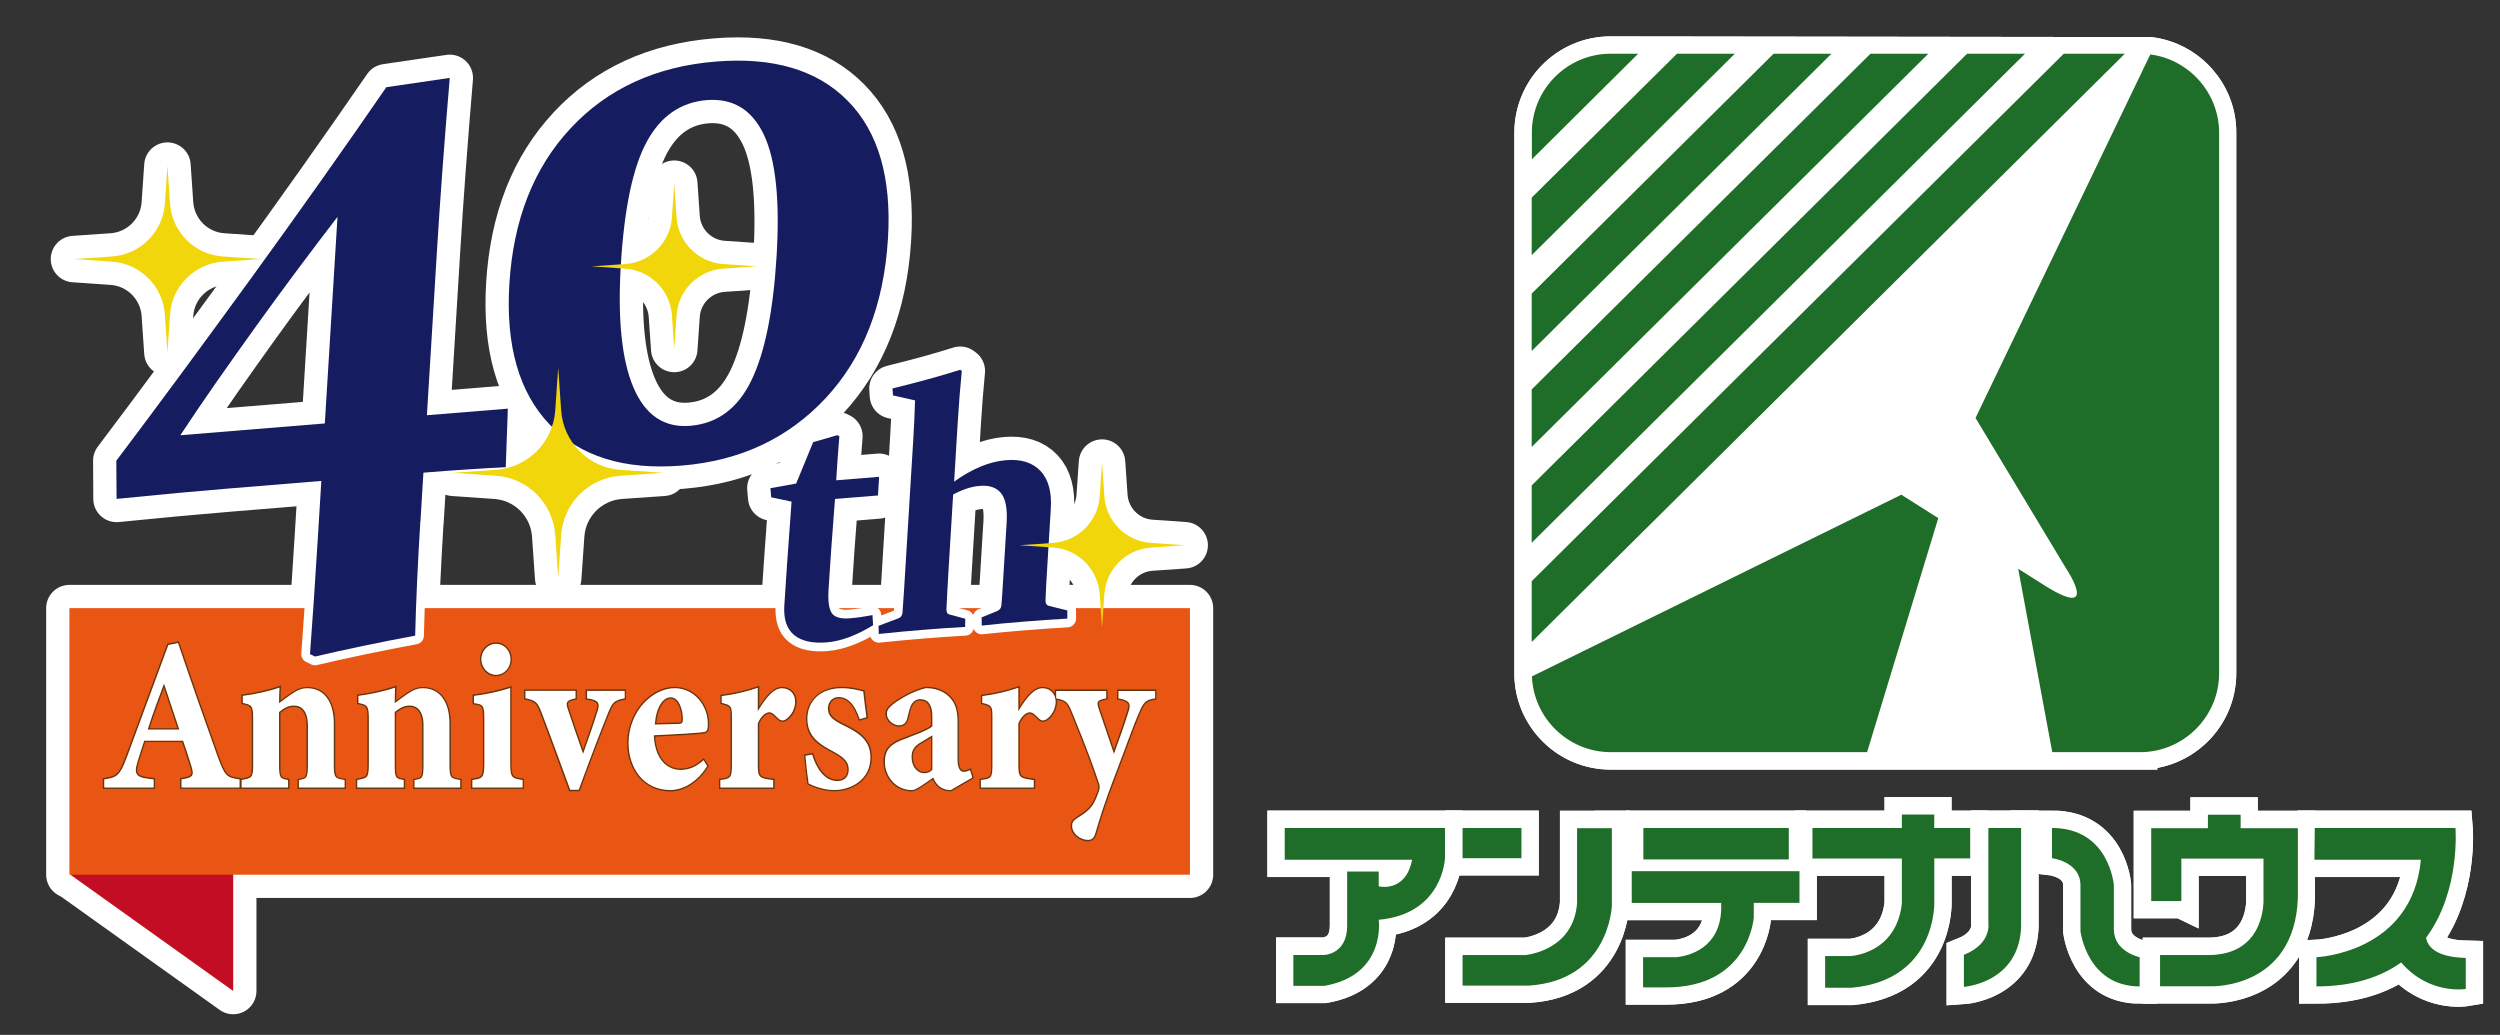 <?xml version="1.0" encoding="UTF-8"?><svg id="_40th-image-kana" xmlns="http://www.w3.org/2000/svg" viewBox="0 0 430 178"><rect x="0" y="0" width="430" height="178" fill="#333333" stroke="none"/><defs><style>.cls-1{fill:#161c60;}.cls-2{fill:#f1d60c;}.cls-3,.cls-4{fill:#fff;}.cls-4{stroke-width:5.96px;}.cls-4,.cls-5,.cls-6{stroke:#fff;}.cls-7{fill:#e95513;}.cls-5{stroke-width:3px;}.cls-5,.cls-6{fill:none;stroke-linecap:round;stroke-linejoin:round;}.cls-6{stroke-width:8px;}.cls-8{fill:#c30d23;}.cls-9{fill:#603813;}.cls-10{fill:#1e6d28;}</style></defs><path class="cls-4" d="M368.08,129.37c7.46,0,13.58-6.09,13.58-13.58V22.79c0-6.85-5.16-12.56-11.81-13.43l-92.85-.12c-7.46,0-13.55,6.09-13.55,13.58v93.54c.29,7.22,6.27,13.03,13.55,13.03h91.08v-.03Z"/><path class="cls-4" d="M368.08,129.37c7.46,0,13.58-6.09,13.58-13.58V22.79c0-6.85-5.16-12.56-11.81-13.43l-92.85-.12c-7.46,0-13.55,6.09-13.55,13.58v93.54c.29,7.22,6.27,13.03,13.55,13.03h91.08v-.03Z"/><path class="cls-3" d="M369.85,9.36v-.15h-92.88c-7.46,0-13.55,6.09-13.55,13.58v93.54h0c.29,7.22,6.27,13.03,13.55,13.03h91.08c7.46,0,13.58-6.12,13.58-13.58V22.79c-.03-6.85-5.16-12.53-11.78-13.43Z"/><polygon class="cls-10" points="263.45 33.99 263.45 43.89 298.39 9.24 288.44 9.24 263.45 33.99"/><polygon class="cls-10" points="315.01 9.24 305.06 9.24 263.45 50.5 263.45 60.37 315.01 9.24"/><polygon class="cls-10" points="354.97 9.24 263.45 99.97 263.45 110.42 365.47 9.24 354.97 9.24"/><polygon class="cls-10" points="331.67 9.24 321.72 9.24 263.45 66.98 263.45 76.88 331.67 9.24"/><path class="cls-10" d="M369.85,9.36l-30.06,62.53,15.49,25.74s6.15,9.11-3.42,3.19l-4.73-2.99,5.86,31.54h15.12c7.46,0,13.58-6.09,13.58-13.58V22.79c-.03-6.85-5.19-12.56-11.84-13.43Z"/><path class="cls-10" d="M333.38,89.12l-6.35-4.03-63.54,31.25c.29,7.22,6.27,13.03,13.55,13.03h44.1l12.24-40.24Z"/><path class="cls-10" d="M281.76,9.24h-4.73c-7.46,0-13.55,6.09-13.55,13.58v4.58l18.28-18.16Z"/><polygon class="cls-10" points="348.3 9.24 338.34 9.24 263.45 83.49 263.45 93.36 348.3 9.24"/><path class="cls-4" d="M220.98,142.39h27.56v5.19s-.35,9.6-11.4,10.59c0,0,1.33,9.52-9.37,11.37h-5.31v-5.34h5.22s4.03-.06,4.03-4.99v-9.34h5.43v2.55s4.64,1.16,5.74-4.58h-21.91v-5.45Z"/><rect class="cls-4" x="251.56" y="142.39" width="10.13" height="5.19"/><path class="cls-4" d="M277.24,142.39v13.35s-.41,12.82-14.22,13.75h-11.46v-5.25h10.82s8.3-.67,8.91-8.94v-12.88h5.95v-.03Z"/><rect class="cls-4" x="282.66" y="142.39" width="25.01" height="5.4"/><path class="cls-4" d="M309.5,149.82h-28.84v5.45h15.38c.44,9.08-7.86,9.34-7.86,9.34h-5.57v5.19h3.89c14.36.06,15.15-12.04,15.15-12.04v-2.5h7.86v-5.45Z"/><path class="cls-4" d="M338.87,147.65v-5.25h-6.18v-2.32h-5.57v2.32h-15.35v5.25h15.35v7.78c-.99,8.68-8.85,9.02-8.85,9.02h-4.35v5.45h4.56c14.68-1.31,14.22-14.74,14.22-14.74v-7.51s6.18,0,6.18,0Z"/><path class="cls-4" d="M342,142.39v16.36s.61,3.54-4.21,5.45v5.51s9.46-.64,9.87-10.3v-17.03s-5.66,0-5.66,0Z"/><path class="cls-4" d="M352.94,142.39v5.19s4.9.58,4.9,4.67v7.89s1.13,9.49,10.18,9.49v-5.02s-4.44-.93-4.44-4.79v-7.63s-.78-9.81-10.65-9.81Z"/><path class="cls-4" d="M375.19,154.93v-7.28h14.13v6.93s.52,9.66-9.49,9.66h-8.3v5.37h8.73s14.3.52,14.94-15.09v-12.1h-9.84v-2.32h-5.63v2.32h-9.75v12.53h5.19v-.03Z"/><path class="cls-4" d="M417.29,161.25c5.95-8.01,5.05-18.86,5.05-18.86h-24.2l-.06,5.45h18.31c-1.48,16.1-17.96,16.77-17.96,16.77v5.02c6.41,0,11.11-1.65,14.57-4.09,4.82,5.63,11.11,4.56,11.11,4.56v-5.34c-5.25-.12-6.59-2.06-6.82-3.51Z"/><path class="cls-4" d="M220.98,142.42h27.56v5.19s-.35,9.6-11.4,10.59c0,0,1.33,9.52-9.37,11.37h-5.31v-5.31h5.22s4.03-.06,4.03-5.02v-9.34h5.43v2.55s4.64,1.16,5.74-4.58h-21.91v-5.45Z"/><rect class="cls-4" x="251.56" y="142.42" width="10.13" height="5.19"/><path class="cls-4" d="M277.24,142.42v13.35s-.41,12.82-14.22,13.75h-11.46v-5.25h10.82s8.3-.67,8.91-8.94v-12.88h5.95v-.03Z"/><rect class="cls-4" x="282.66" y="142.42" width="25.01" height="5.4"/><path class="cls-4" d="M309.5,149.85h-28.84v5.45h15.38c.44,9.08-7.86,9.34-7.86,9.34h-5.57v5.19h3.89c14.36.06,15.15-12.04,15.15-12.04v-2.5h7.86v-5.45Z"/><path class="cls-4" d="M338.87,147.67v-5.25h-6.18v-2.32h-5.57v2.32h-15.35v5.25h15.35v7.78c-.99,8.68-8.85,8.99-8.85,8.99h-4.35v5.45h4.56c14.68-1.31,14.22-14.74,14.22-14.74v-7.51h6.18v.03Z"/><path class="cls-4" d="M342,142.42v16.36s.61,3.54-4.21,5.45v5.51s9.46-.64,9.87-10.3v-17.03s-5.66,0-5.66,0Z"/><path class="cls-4" d="M352.94,142.42v5.19s4.9.58,4.9,4.67v7.89s1.13,9.49,10.18,9.49v-5.02s-4.44-.93-4.44-4.79v-7.63s-.78-9.81-10.65-9.81Z"/><path class="cls-4" d="M375.19,154.96v-7.28h14.13v6.93s.52,9.66-9.49,9.66h-8.3v5.37h8.73s14.3.52,14.94-15.09v-12.1h-9.84v-2.32h-5.63v2.32h-9.75v12.53h5.19v-.03Z"/><path class="cls-4" d="M417.29,161.28c5.95-8.01,5.05-18.86,5.05-18.86h-24.2l-.06,5.45h18.31c-1.48,16.1-17.96,16.77-17.96,16.77v5.02c6.41,0,11.11-1.65,14.57-4.12,4.82,5.63,11.11,4.56,11.11,4.56v-5.34c-5.25-.12-6.59-2.03-6.82-3.48Z"/><path class="cls-10" d="M220.98,142.42h27.56v5.19s-.35,9.6-11.4,10.59c0,0,1.33,9.52-9.37,11.37h-5.31v-5.31h5.22s4.03-.06,4.03-5.02v-9.34h5.43v2.55s4.64,1.16,5.74-4.58h-21.91v-5.45Z"/><rect class="cls-10" x="251.56" y="142.42" width="10.13" height="5.19"/><path class="cls-10" d="M277.24,142.42v13.35s-.41,12.82-14.22,13.75h-11.46v-5.25h10.79s8.3-.67,8.91-8.94v-12.88h5.98v-.03Z"/><rect class="cls-10" x="282.66" y="142.42" width="25.01" height="5.4"/><path class="cls-10" d="M309.5,149.85h-28.84v5.45h15.38c.44,9.08-7.86,9.34-7.86,9.34h-5.57v5.19h3.89c14.36.06,15.15-12.04,15.15-12.04v-2.5h7.86v-5.45Z"/><path class="cls-10" d="M338.87,147.67v-5.25h-6.18v-2.32h-5.57v2.32h-15.38v5.25h15.38v7.78c-1.02,8.68-8.85,8.99-8.85,8.99h-4.35v5.45h4.56c14.68-1.31,14.22-14.74,14.22-14.74v-7.51h6.18v.03Z"/><path class="cls-10" d="M342,142.42v16.36s.61,3.54-4.21,5.45v5.51s9.46-.64,9.84-10.3v-17.03s-5.63,0-5.63,0Z"/><path class="cls-10" d="M352.94,142.42v5.19s4.9.58,4.9,4.67v7.89s1.13,9.49,10.18,9.49v-5.02s-4.44-.93-4.44-4.79v-7.63s-.78-9.81-10.65-9.81Z"/><path class="cls-10" d="M375.19,154.96v-7.28h14.13v6.93s.52,9.66-9.49,9.66h-8.3v5.37h8.76s14.3.52,14.94-15.09v-12.1h-9.84v-2.32h-5.63v2.32h-9.75v12.53h5.16v-.03Z"/><path class="cls-10" d="M417.29,161.28c5.95-8.01,5.05-18.86,5.05-18.86h-24.2l-.06,5.45h18.31c-1.48,16.1-17.96,16.77-17.96,16.77v5.02c6.41,0,11.11-1.65,14.57-4.12,4.82,5.63,11.11,4.56,11.11,4.56v-5.34c-5.25-.12-6.59-2.03-6.82-3.48Z"/><path class="cls-6" d="M12.11,150.45c9.33,6.67,18.67,13.33,28,20v-40c-9.33,6.67-18.67,13.33-28,20t0,0Z"/><rect class="cls-6" x="11.94" y="104.6" width="192.73" height="45.85"/><path class="cls-6" d="M30.62,110.6c2.2,6.51,4.53,13.17,6.77,19.41,1.27,3.48,1.58,3.74,3.81,4.04v1.38h-9.96v-1.38c2.16-.34,2.16-.75,1.68-2.36-.34-1.12-.89-2.81-1.41-4.3h-6.7c-.38,1.16-.86,2.58-1.2,3.74-.72,2.36.1,2.66,2.82,2.92v1.38h-8.48v-1.38c2.16-.3,2.71-.64,3.88-3.78l7.14-19.33,1.65-.34M25.39,125.49h5.46l-2.64-7.93c-1,2.69-1.96,5.2-2.82,7.93M30.78,110.31l-.22.04-1.65.34-.14.03-.05.13-7.14,19.33c-1.13,3.03-1.59,3.33-3.68,3.62l-.22.03v1.85h8.98v-1.86l-.23-.02c-1.54-.15-2.38-.31-2.69-.77-.22-.33-.2-.9.09-1.83.26-.87.59-1.87.9-2.83l.24-.73h6.34c.48,1.42,1.01,3.02,1.35,4.12.21.69.34,1.19.17,1.46-.16.25-.64.42-1.65.58l-.21.03v1.85h10.46v-1.85l-.22-.03c-2.08-.28-2.35-.42-3.61-3.88-2.53-7.08-4.81-13.61-6.76-19.4l-.07-.21h0ZM25.74,125.24c.69-2.16,1.44-4.18,2.23-6.31l.23-.61,2.31,6.93h-4.77Z"/><path class="cls-6" d="M48.06,118.27c-.04.52-.07,1.83-.07,2.69.69-.52,1.41-1.08,2.2-1.61,1.03-.67,1.68-.97,2.68-.97,2.78,0,4.53,2.21,4.53,6.02v7.07c0,2.32.21,2.43,1.86,2.69v1.27h-7.83v-1.27c1.44-.22,1.55-.37,1.55-2.95v-6.4c0-2.66-1.2-3.48-2.4-3.48-.89,0-1.65.37-2.58,1.12v9.05c0,2.28.14,2.43,1.55,2.66v1.27h-7.97v-1.27c1.79-.34,1.99-.37,1.99-2.8v-7.78c0-2.24-.27-2.36-1.79-2.69v-1.2c1.99-.26,4.36-.75,6.29-1.42M48.33,117.91l-.36.12c-1.72.6-3.99,1.11-6.24,1.41l-.22.03v1.62l.2.04c1.41.31,1.59.35,1.59,2.45v7.78c0,2.22-.03,2.23-1.78,2.56l-.2.04v.21s0,1.27,0,1.27v.25h8.47v-1.73l-.21-.03c-1.26-.2-1.34-.21-1.34-2.41v-8.93c.89-.7,1.57-.99,2.33-.99,1.39,0,2.15,1.15,2.15,3.23v6.4c0,2.5-.05,2.51-1.33,2.71l-.21.03v1.74h8.33v-1.73l-.21-.03c-1.52-.24-1.64-.26-1.64-2.45v-7.07c0-3.87-1.83-6.27-4.78-6.27-1.07,0-1.79.34-2.82,1.01-.64.43-1.24.87-1.81,1.31,0-.79.04-1.74.07-2.17l.03-.38h0Z"/><path class="cls-6" d="M67.94,118.27c-.04.52-.07,1.83-.07,2.69.69-.52,1.41-1.08,2.2-1.61,1.03-.67,1.68-.97,2.68-.97,2.78,0,4.53,2.21,4.53,6.02v7.07c0,2.32.21,2.43,1.86,2.69v1.27h-7.83v-1.27c1.44-.22,1.55-.37,1.55-2.95v-6.4c0-2.66-1.2-3.48-2.4-3.48-.89,0-1.65.37-2.58,1.12v9.05c0,2.28.14,2.43,1.55,2.66v1.27h-7.97v-1.27c1.79-.34,1.99-.37,1.99-2.8v-7.78c0-2.24-.27-2.36-1.79-2.69v-1.2c1.99-.26,4.36-.75,6.29-1.42M68.22,117.91l-.36.12c-1.72.6-3.99,1.11-6.24,1.41l-.22.03v1.62l.2.04c1.41.31,1.59.35,1.59,2.45v7.78c0,2.22-.03,2.23-1.78,2.56l-.2.04v.21s0,1.27,0,1.27v.25h8.47v-1.73l-.21-.03c-1.26-.2-1.34-.21-1.34-2.41v-8.93c.89-.7,1.57-.99,2.33-.99,1.39,0,2.15,1.15,2.15,3.23v6.4c0,2.5-.05,2.51-1.33,2.71l-.21.03v1.74h8.33v-1.73l-.21-.03c-1.52-.24-1.64-.26-1.64-2.45v-7.07c0-3.87-1.83-6.27-4.78-6.27-1.07,0-1.79.34-2.82,1.01-.64.43-1.24.87-1.81,1.31,0-.79.04-1.74.07-2.17l.03-.38h0Z"/><path class="cls-6" d="M85.32,110.75c1.37,0,2.47,1.12,2.47,2.66s-1.1,2.66-2.51,2.66c-1.31,0-2.47-1.2-2.47-2.66,0-1.53,1.17-2.66,2.51-2.66M87.75,118.35v12.75c0,2.54.14,2.8,2.13,3.07v1.27h-8.62v-1.27c1.85-.26,2.06-.41,2.06-3.07v-7.29c0-2.51-.17-2.66-1.79-2.88v-1.23c2.16-.26,4.33-.75,6.22-1.35M85.32,110.5c-1.52,0-2.76,1.3-2.76,2.91s1.25,2.91,2.72,2.91,2.76-1.3,2.76-2.91-1.2-2.91-2.72-2.91h0ZM88,118l-.33.1c-1.97.62-4.11,1.09-6.17,1.34l-.22.03v1.67l.22.03c1.45.2,1.57.22,1.57,2.63v7.29c0,2.56-.14,2.58-1.85,2.82l-.22.03v1.74h9.12v-1.74l-.22-.03c-1.82-.24-1.91-.37-1.91-2.82v-13.09h0Z"/><path class="cls-6" d="M107.43,118.83v1.27c-1.85.34-2.13.75-2.85,2.5-1.2,2.99-2.99,7.59-5.05,13.24h-1.44c-1.72-4.64-3.3-9.05-4.95-13.35-.62-1.61-.96-2.06-2.75-2.39v-1.27h8.59v1.27c-1.55.34-1.75.64-1.34,1.87.86,2.58,2.1,6.17,2.65,7.71.58-1.65,1.75-4.9,2.54-7.48.34-1.12.28-1.83-1.85-2.09v-1.27h6.46M107.68,118.58h-6.96v1.74l.22.03c.93.11,1.49.32,1.69.63.15.23.14.56-.04,1.14-.69,2.26-1.67,5.04-2.3,6.81-.61-1.72-1.65-4.76-2.41-7.04-.18-.55-.22-.84-.12-1.02.12-.21.49-.36,1.27-.53l.2-.04v-1.72h-9.09v1.73l.2.04c1.68.32,1.96.68,2.56,2.24,1.09,2.85,2.14,5.72,3.25,8.75.55,1.51,1.12,3.04,1.69,4.6l.06.16h1.79l.06-.16c2.33-6.38,4.16-11.03,5.05-13.23.68-1.67.89-2.03,2.66-2.35l.21-.04v-1.73h0Z"/><path class="cls-6" d="M116.05,118.38c3.37,0,5.7,3.03,5.67,6.1,0,.64-.03,1.27-.45,1.38-.65.19-5.5.45-8.83.6.14,3.96,2.16,5.98,4.64,5.98,1.34,0,2.68-.52,3.92-1.68l.62,1.01c-2.1,3.37-4.84,4.11-6.29,4.11-4.6,0-7.21-3.7-7.21-8.15,0-2.62,1.13-5.2,2.58-6.73,1.55-1.68,3.47-2.62,5.36-2.62M112.62,124.63c1.41-.04,2.71-.07,4.16-.11.48-.04.69-.11.69-.75.03-1.87-.76-3.85-2.09-3.85s-2.54,1.76-2.75,4.71M116.05,118.13c-1.98,0-3.94.96-5.54,2.7-1.6,1.71-2.64,4.41-2.64,6.9,0,4.95,3.07,8.4,7.46,8.4,1.87,0,4.56-1.11,6.5-4.23l.08-.13-.08-.13-.62-1.01-.16-.26-.22.21c-1.14,1.07-2.4,1.62-3.75,1.62-2.52,0-4.18-2.1-4.38-5.5,1.77-.08,7.86-.37,8.64-.6.63-.17.63-1.05.63-1.62.02-1.72-.66-3.41-1.87-4.63-1.09-1.1-2.53-1.71-4.04-1.71h0ZM112.89,124.37c.23-2.49,1.23-4.2,2.48-4.2.31,0,.61.14.87.41.61.62,1,1.9.97,3.19,0,.47-.06.47-.46.5l-2.38.06-1.49.04h0Z"/><path class="cls-6" d="M130.34,118.31v4.04c1.55-2.58,2.78-3.96,4.19-3.96,1.27,0,2.23.93,2.23,2.24,0,1.83-1.2,2.88-1.75,3.18-.15.07-.29.1-.42.1-.27,0-.48-.14-.65-.29-.58-.52-1.03-1.12-1.61-1.12-.51,0-1.37.49-1.99,1.91v7.11c0,2.24.24,2.36,2.65,2.66v1.27h-9.07v-1.27c1.82-.22,1.99-.41,1.99-2.66v-8.19c0-1.87-.14-2.06-1.75-2.43v-1.16c2.13-.26,4.05-.71,6.18-1.42M130.59,117.96l-.33.11c-2.15.72-4.04,1.15-6.13,1.41l-.22.03v1.58l.19.04c1.5.35,1.56.43,1.56,2.19v8.19c0,2.19-.13,2.2-1.77,2.41l-.22.03v1.74h9.57v-1.74l-.22-.03c-2.29-.28-2.43-.3-2.43-2.41v-7.05c.6-1.35,1.38-1.71,1.74-1.71s.68.32,1.07.7c.12.12.25.24.38.36.25.24.52.35.81.35.17,0,.35-.04.52-.12.71-.39,1.9-1.53,1.9-3.41,0-1.42-1.07-2.49-2.48-2.49s-2.65,1.3-3.94,3.33v-3.5h0Z"/><path class="cls-6" d="M144.76,118.38c1.65,0,2.92.37,3.71.56.1,1.01.41,3.4.55,4.41l-1.13.34c-.89-2.62-2.06-3.81-3.67-3.81-.96,0-1.82.75-1.82,1.98,0,1.31.86,2.02,2.64,2.88,2.78,1.35,4.67,2.62,4.67,5.57,0,3.74-3.26,5.57-6.25,5.57-1.79,0-3.64-.75-4.36-1.12-.14-.86-.45-3.44-.55-4.75l1.13-.22c.72,2.36,2.13,4.56,4.36,4.56,1.31,0,1.96-.86,1.96-1.95,0-1.16-.52-2.02-2.64-3.14-2.27-1.2-4.47-2.51-4.47-5.61s2.23-5.27,5.87-5.27M144.76,118.13c-3.61,0-6.12,2.27-6.12,5.52s2.08,4.5,4.6,5.83c2.1,1.11,2.51,1.91,2.51,2.92,0,1.06-.64,1.7-1.71,1.7-2.51,0-3.72-3.07-4.12-4.39l-.07-.22-.22.04-1.13.22-.22.04.02.22c.11,1.37.42,3.94.55,4.77l.02.12.11.06c.82.43,2.69,1.15,4.48,1.15,3.23,0,6.5-2,6.5-5.82,0-3.21-2.18-4.52-4.81-5.8-1.87-.9-2.5-1.57-2.5-2.65s.79-1.73,1.57-1.73c1.5,0,2.59,1.16,3.44,3.65l.08.23.23-.07,1.13-.34.21-.06-.03-.21c-.14-1-.45-3.4-.55-4.4l-.02-.18-.17-.04-.32-.08c-.79-.19-1.97-.49-3.44-.49h0Z"/><path class="cls-6" d="M159.25,118.38c1.37,0,2.54.34,3.54,1.08,1.48,1.12,1.89,2.69,1.89,4.6v6.47c0,1.8.55,2.24,1.1,2.24.34,0,.69-.11,1.06-.3l.38,1.27-3.67,2.13c-.93,0-1.68-.34-2.13-.79-.48-.45-.72-.97-.89-1.38-1.3.93-2.99,2.17-3.64,2.17-2.95,0-4.67-2.51-4.67-4.82,0-1.98.82-2.88,2.64-3.67,2.03-.82,4.74-1.72,5.53-2.47v-1.65c0-1.95-.65-3.03-2.13-3.03-.58,0-1.06.3-1.37.75-.41.6-.55,1.35-.82,2.47-.24,1.01-.79,1.27-1.48,1.27-.89,0-2.03-.9-2.03-1.94,0-.67.41-1.16,1.2-1.76,1.54-1.12,3.57-2.21,5.5-2.66M158.87,133.01c.48,0,.96-.04,1.51-.6v-5.95c-.62.37-1.24.75-1.92,1.16-1.06.6-1.68,1.27-1.68,2.54,0,2.09,1.34,2.84,2.09,2.84M159.25,118.13h-.06c-1.75.41-3.79,1.4-5.59,2.7-.79.59-1.31,1.15-1.31,1.96,0,1.18,1.25,2.19,2.28,2.19.94,0,1.48-.47,1.72-1.46l.1-.43c.2-.86.35-1.48.68-1.96.28-.41.7-.64,1.17-.64,1.26,0,1.88.91,1.88,2.78v1.53c-.63.52-2.25,1.14-3.81,1.74-.54.21-1.07.41-1.56.61-1.73.75-2.8,1.66-2.8,3.9,0,2.49,1.84,5.07,4.92,5.07.64,0,1.87-.84,3.54-2.04.19.4.43.82.83,1.18.54.54,1.38.85,2.3.85h.07l.06-.03,3.67-2.13.17-.1-.06-.19-.38-1.27-.08-.28-.27.13c-.38.19-.68.27-.95.27-.7,0-.85-1.08-.85-1.99v-6.47c0-2.27-.61-3.76-1.99-4.8-1.02-.76-2.23-1.13-3.69-1.13h0ZM158.87,132.76c-.6,0-1.84-.63-1.84-2.59,0-1.06.42-1.69,1.56-2.33.55-.33,1.06-.63,1.55-.93v5.4c-.44.42-.82.45-1.26.45h0Z"/><path class="cls-6" d="M175.15,118.31v4.04c1.55-2.58,2.78-3.96,4.19-3.96,1.27,0,2.23.93,2.23,2.24,0,1.83-1.2,2.88-1.75,3.18-.15.07-.29.1-.42.1-.27,0-.48-.14-.65-.29-.58-.52-1.03-1.12-1.61-1.12-.51,0-1.37.49-1.99,1.91v7.11c0,2.24.24,2.36,2.65,2.66v1.27h-9.07v-1.27c1.82-.22,1.99-.41,1.99-2.66v-8.19c0-1.87-.14-2.06-1.75-2.43v-1.16c2.13-.26,4.05-.71,6.18-1.42M175.4,117.96l-.33.11c-2.15.72-4.04,1.15-6.13,1.41l-.22.03v1.58l.19.04c1.5.35,1.56.43,1.56,2.19v8.19c0,2.19-.13,2.2-1.77,2.41l-.22.03v1.74h9.57v-1.74l-.22-.03c-2.29-.28-2.43-.3-2.43-2.41v-7.05c.6-1.35,1.38-1.71,1.74-1.71s.68.32,1.07.7c.12.12.25.24.38.36.25.24.52.35.81.35.17,0,.35-.04.52-.12.71-.39,1.9-1.53,1.9-3.41,0-1.42-1.07-2.49-2.48-2.49s-2.65,1.3-3.94,3.33v-3.5h0Z"/><path class="cls-6" d="M198.67,118.83v1.27c-1.65.26-1.99.64-2.85,2.66-.86,1.94-1.82,4.75-3.81,9.95-2.34,6.06-2.99,8.53-3.64,10.66-.24.82-.65,1.08-1.24,1.08-1.34,0-2.71-1.08-2.71-2.39,0-.6.21-.9.93-1.38,1.34-.82,2.27-1.53,2.88-2.69.34-.64.72-1.65.86-2.09.14-.52.07-.86-.14-1.42-1.79-5.39-3.98-10.51-4.6-12.08-.62-1.57-1.03-2.02-2.68-2.28v-1.27h8.59v1.27c-1.48.26-1.72.52-1.34,1.68l2.68,7.89c.76-2.06,1.99-5.5,2.61-7.59.34-1.2-.1-1.68-1.82-1.98v-1.27h6.29M198.92,118.58h-6.79v1.73l.21.04c.93.16,1.43.37,1.62.67.14.22.14.53,0,.99-.57,1.92-1.64,4.93-2.36,6.91l-2.45-7.22c-.16-.48-.19-.75-.09-.9.14-.23.68-.35,1.24-.45l.21-.04v-1.73h-9.09v1.74l.21.03c1.59.25,1.91.65,2.49,2.13.12.31.3.75.53,1.3.92,2.25,2.63,6.44,4.07,10.77.19.53.25.82.13,1.28-.14.47-.52,1.44-.84,2.04-.58,1.1-1.47,1.78-2.8,2.6-.71.48-1.05.84-1.05,1.6,0,1.51,1.56,2.64,2.96,2.64.76,0,1.22-.4,1.48-1.26.09-.3.18-.61.28-.93.6-2.01,1.35-4.51,3.35-9.7.77-2.01,1.39-3.67,1.9-5.05.8-2.15,1.38-3.7,1.9-4.89.84-1.99,1.14-2.27,2.66-2.51l.21-.03v-1.74h0Z"/><path class="cls-6" d="M31.23,135.44v-1.38c2.16-.34,2.16-.75,1.68-2.36-.34-1.12-.89-2.81-1.41-4.3h-6.7c-.38,1.16-.86,2.58-1.2,3.74-.72,2.36.1,2.66,2.82,2.92v1.38h-8.48v-1.38c2.16-.3,2.71-.64,3.88-3.78l7.14-19.33,1.65-.34c2.2,6.51,4.53,13.17,6.77,19.41,1.27,3.48,1.58,3.74,3.81,4.04v1.38h-9.96ZM28.21,117.56c-1,2.69-1.96,5.2-2.82,7.93h5.46l-2.64-7.93Z"/><path class="cls-6" d="M51.42,135.44v-1.27c1.44-.22,1.55-.37,1.55-2.95v-6.4c0-2.66-1.2-3.48-2.4-3.48-.89,0-1.65.37-2.58,1.12v9.05c0,2.28.14,2.43,1.55,2.66v1.27h-7.97v-1.27c1.79-.34,1.99-.37,1.99-2.8v-7.78c0-2.24-.27-2.36-1.79-2.69v-1.2c1.99-.26,4.36-.75,6.29-1.42-.04.52-.07,1.83-.07,2.69.69-.52,1.41-1.08,2.2-1.61,1.03-.67,1.68-.97,2.68-.97,2.78,0,4.53,2.21,4.53,6.02v7.07c0,2.32.21,2.43,1.86,2.69v1.27h-7.83Z"/><path class="cls-6" d="M71.31,135.44v-1.27c1.44-.22,1.55-.37,1.55-2.95v-6.4c0-2.66-1.2-3.48-2.4-3.48-.89,0-1.65.37-2.58,1.12v9.05c0,2.28.14,2.43,1.55,2.66v1.27h-7.97v-1.27c1.79-.34,1.99-.37,1.99-2.8v-7.78c0-2.24-.27-2.36-1.79-2.69v-1.2c1.99-.26,4.36-.75,6.29-1.42-.04.52-.07,1.83-.07,2.69.69-.52,1.41-1.08,2.2-1.61,1.03-.67,1.68-.97,2.68-.97,2.78,0,4.53,2.21,4.53,6.02v7.07c0,2.32.21,2.43,1.86,2.69v1.27h-7.83Z"/><path class="cls-6" d="M81.26,135.44v-1.27c1.85-.26,2.06-.41,2.06-3.07v-7.29c0-2.51-.17-2.66-1.79-2.88v-1.23c2.16-.26,4.33-.75,6.22-1.35v12.75c0,2.54.14,2.8,2.13,3.07v1.27h-8.62ZM85.28,116.06c-1.31,0-2.47-1.2-2.47-2.66,0-1.53,1.17-2.66,2.51-2.66s2.47,1.12,2.47,2.66-1.1,2.66-2.51,2.66Z"/><path class="cls-6" d="M107.43,120.1c-1.85.34-2.13.75-2.85,2.5-1.2,2.99-2.99,7.59-5.05,13.24h-1.44c-1.72-4.64-3.3-9.05-4.95-13.35-.62-1.61-.96-2.06-2.75-2.39v-1.27h8.59v1.27c-1.55.34-1.75.64-1.34,1.87.86,2.58,2.1,6.17,2.65,7.71.58-1.65,1.75-4.9,2.54-7.48.34-1.12.28-1.83-1.85-2.09v-1.27h6.46v1.27Z"/><path class="cls-6" d="M121.62,131.77c-2.1,3.37-4.84,4.11-6.29,4.11-4.6,0-7.21-3.7-7.21-8.15,0-2.62,1.13-5.2,2.58-6.73,1.55-1.68,3.47-2.62,5.36-2.62,3.37,0,5.7,3.03,5.67,6.1,0,.64-.03,1.27-.45,1.38-.65.19-5.5.45-8.83.6.14,3.96,2.16,5.98,4.64,5.98,1.34,0,2.68-.52,3.92-1.68l.62,1.01ZM115.36,119.92c-1.37,0-2.54,1.76-2.75,4.71,1.41-.04,2.71-.07,4.16-.11.48-.04.69-.11.69-.75.03-1.87-.76-3.85-2.09-3.85Z"/><path class="cls-6" d="M132.98,135.44h-9.07v-1.27c1.82-.22,1.99-.41,1.99-2.66v-8.19c0-1.87-.14-2.06-1.75-2.43v-1.16c2.13-.26,4.05-.71,6.18-1.42v4.04c1.55-2.58,2.78-3.96,4.19-3.96,1.27,0,2.23.93,2.23,2.24,0,1.83-1.2,2.88-1.75,3.18-.48.22-.82.04-1.07-.19-.58-.52-1.03-1.12-1.61-1.12-.51,0-1.37.49-1.99,1.91v7.11c0,2.24.24,2.36,2.65,2.66v1.27Z"/><path class="cls-6" d="M147.88,123.69c-.89-2.62-2.06-3.81-3.67-3.81-.96,0-1.82.75-1.82,1.98,0,1.31.86,2.02,2.64,2.88,2.78,1.35,4.67,2.62,4.67,5.57,0,3.74-3.26,5.57-6.25,5.57-1.79,0-3.64-.75-4.36-1.12-.14-.86-.45-3.44-.55-4.75l1.13-.22c.72,2.36,2.13,4.56,4.36,4.56,1.31,0,1.96-.86,1.96-1.95,0-1.16-.52-2.02-2.64-3.14-2.27-1.2-4.47-2.51-4.47-5.61s2.23-5.27,5.87-5.27c1.65,0,2.92.37,3.71.56.1,1.01.41,3.4.55,4.41l-1.13.34Z"/><path class="cls-6" d="M163.54,135.89c-.93,0-1.68-.34-2.13-.79-.48-.45-.72-.97-.89-1.38-1.3.93-2.99,2.17-3.64,2.17-2.95,0-4.67-2.51-4.67-4.82,0-1.98.82-2.88,2.64-3.67,2.03-.82,4.74-1.72,5.53-2.47v-1.65c0-1.95-.65-3.03-2.13-3.03-.58,0-1.06.3-1.37.75-.41.6-.55,1.35-.82,2.47-.24,1.01-.79,1.27-1.48,1.27-.89,0-2.03-.9-2.03-1.94,0-.67.41-1.16,1.2-1.76,1.54-1.12,3.57-2.21,5.5-2.66,1.37,0,2.54.34,3.54,1.08,1.48,1.12,1.89,2.69,1.89,4.6v6.47c0,1.8.55,2.24,1.1,2.24.34,0,.69-.11,1.06-.3l.38,1.27-3.67,2.13ZM160.38,126.46c-.62.37-1.24.75-1.92,1.16-1.06.6-1.68,1.27-1.68,2.54,0,2.09,1.34,2.84,2.09,2.84.48,0,.96-.04,1.51-.6v-5.95Z"/><path class="cls-6" d="M177.79,135.44h-9.07v-1.27c1.82-.22,1.99-.41,1.99-2.66v-8.19c0-1.87-.14-2.06-1.75-2.43v-1.16c2.13-.26,4.05-.71,6.18-1.42v4.04c1.55-2.58,2.78-3.96,4.19-3.96,1.27,0,2.23.93,2.23,2.24,0,1.83-1.2,2.88-1.75,3.18-.48.22-.82.04-1.07-.19-.58-.52-1.03-1.12-1.61-1.12-.51,0-1.37.49-1.99,1.91v7.11c0,2.24.24,2.36,2.65,2.66v1.27Z"/><path class="cls-6" d="M198.67,120.1c-1.65.26-1.99.64-2.85,2.66-.86,1.94-1.82,4.75-3.81,9.95-2.34,6.06-2.99,8.53-3.64,10.66-.24.82-.65,1.08-1.24,1.08-1.34,0-2.71-1.08-2.71-2.39,0-.6.21-.9.93-1.38,1.34-.82,2.27-1.53,2.88-2.69.34-.64.72-1.65.86-2.09.14-.52.07-.86-.14-1.42-1.79-5.39-3.98-10.51-4.6-12.08-.62-1.57-1.03-2.02-2.68-2.28v-1.27h8.59v1.27c-1.48.26-1.72.52-1.34,1.68l2.68,7.89c.76-2.06,1.99-5.5,2.61-7.59.34-1.2-.1-1.68-1.82-1.98v-1.27h6.29v1.27Z"/><path class="cls-6" d="M72.3,89.67c-.46,7.53-.76,14.09-.89,19.66-6.27,1.17-12.02,2.37-17.23,3.6l-.86-.42c.43-5.69.89-12.47,1.37-20.34l.58-9.45-15.76,1.29c-5.3.43-11.79,1.03-19.46,1.8l-.04-6.57c3.72-4.92,7.55-10.07,11.51-15.43,3.95-5.37,7.92-10.79,11.91-16.28,3.98-5.49,7.91-10.97,11.79-16.45,3.88-5.48,7.62-10.84,11.23-16.08l10.91-1.6c-.9,10.63-1.64,20.55-2.2,29.74l-1.73,28.28,13.92-1.13-.36,10.07c-4.27.21-8.99.52-14.16.94l-.51,8.39ZM31.02,74.86l24.85-2.03,2.18-35.53c-2.25,2.92-4.54,5.94-6.88,9.08-2.34,3.14-4.67,6.31-6.97,9.51-2.31,3.21-4.58,6.41-6.82,9.61-2.24,3.2-4.36,6.32-6.36,9.36Z"/><path class="cls-6" d="M152.73,41.05c-.7,11.37-4.27,20.51-10.72,27.43-6.45,6.91-14.7,10.78-24.75,11.6-9.87.8-17.45-1.55-22.72-7.06-5.27-5.51-7.58-13.57-6.93-24.18.68-11.04,4.18-19.96,10.53-26.77,6.34-6.81,14.66-10.64,24.96-11.48,9.92-.81,17.49,1.45,22.73,6.77,5.24,5.32,7.54,13.22,6.9,23.69ZM106.79,45.43c-.58,9.43.15,16.51,2.18,21.25,2.03,4.74,5.27,6.92,9.72,6.56,4.66-.38,8.16-2.95,10.5-7.71,2.34-4.76,3.8-11.9,4.38-21.43.59-9.66-.14-16.65-2.2-20.96-2.06-4.31-5.33-6.28-9.82-5.92-4.45.36-7.88,2.73-10.27,7.09-2.4,4.37-3.89,11.41-4.49,21.12Z"/><path class="cls-6" d="M143.62,85.81c-.48,6.14-.85,11.34-1.11,15.61-.12,1.98.07,3.33.57,4.05.5.71,1.52,1,3.07.88,1.2-.1,2.5-.28,3.92-.55l.1,1.75c-2.89,1.76-5.55,2.74-7.97,2.94-2.46.2-4.33-.22-5.6-1.26-1.27-1.04-1.84-2.72-1.7-5.04.25-4.09.67-10.06,1.25-17.91l-3.5-.74-.14-1.57,4.43-.8,2.93-7.13c1.51-.42,2.89-.81,4.14-1.19l.36.18c-.2,2.38-.38,4.91-.54,7.58l7.38-.6-.2,3.21-7.38.6Z"/><path class="cls-6" d="M173.06,79.15c2.57-.21,4.53.41,5.9,1.85,1.36,1.44,1.96,3.6,1.78,6.47l-.63,10.35c-.15,2.46-.25,4.27-.28,5.45-.01.53.19.85.62.95l3.13.77v1.41c-2.52.15-5.05.32-7.6.53-2.64.21-5.01.44-7.12.67l-.02-1.41,2.69-1.1c.41-.17.65-.48.71-.94.03-.29.08-.92.14-1.86l.76-12.35c.15-2.42-.17-4.12-.95-5.1s-2-1.41-3.67-1.27c-1.46.12-2.99.62-4.58,1.49l-.79,12.97c-.15,2.46-.27,4.71-.36,6.75-.02.53.17.84.55.92l2.69.72-.03,1.41c-2.18.12-4.55.28-7.12.49-2.62.21-5.2.45-7.73.72l-.04-1.4,3.46-1.31c.39-.15.61-.46.66-.94.09-1.26.18-2.47.25-3.63l1.58-25.79c.16-2.57.27-4.94.33-7.1l-3.8-.86-.08-1.2c4.44-1.09,8.32-2.15,11.64-3.21l.28.21c-.27,2.72-.5,5.61-.69,8.68l-.63,10.35c3.09-2.23,6.09-3.46,8.99-3.7Z"/><path class="cls-6" d="M114.08,81.32l-7.36.51c-5.47.38-9.82,4.73-10.2,10.2l-.51,7.36-.51-7.36c-.38-5.47-4.73-9.82-10.2-10.2l-7.36-.51,7.36-.51c5.47-.38,9.82-4.73,10.2-10.2l.51-7.36.51,7.36c.38,5.47,4.73,9.82,10.2,10.2l7.36.51Z"/><path class="cls-6" d="M44.87,44.56l-6.55.45c-4.87.34-8.74,4.21-9.07,9.07l-.45,6.55-.45-6.55c-.34-4.87-4.21-8.74-9.07-9.07l-6.55-.45,6.55-.45c4.87-.34,8.74-4.21,9.07-9.07l.45-6.55.45,6.55c.34,4.87,4.21,8.74,9.07,9.07l6.55.45Z"/><path class="cls-6" d="M203.76,93.78l-5.79.4c-4.3.3-7.73,3.72-8.02,8.02l-.4,5.79-.4-5.79c-.3-4.3-3.72-7.73-8.02-8.02l-5.79-.4,5.79-.4c4.3-.3,7.73-3.72,8.02-8.02l.4-5.79.4,5.79c.3,4.3,3.72,7.73,8.02,8.02l5.79.4Z"/><path class="cls-6" d="M130.18,45.81l-5.79.4c-4.3.3-7.73,3.72-8.02,8.02l-.4,5.79-.4-5.79c-.3-4.3-3.72-7.73-8.02-8.02l-5.79-.4,5.79-.4c4.3-.3,7.73-3.72,8.02-8.02l.4-5.79.4,5.79c.3,4.3,3.72,7.73,8.02,8.02l5.79.4Z"/><path class="cls-8" d="M12.11,150.45c9.33,6.67,18.67,13.33,28,20v-40c-9.33,6.67-18.67,13.33-28,20t0,0Z"/><rect class="cls-7" x="11.94" y="104.6" width="192.73" height="45.85"/><path class="cls-9" d="M30.62,110.6c2.2,6.51,4.53,13.17,6.77,19.41,1.27,3.48,1.58,3.74,3.81,4.04v1.38h-9.96v-1.38c2.16-.34,2.16-.75,1.68-2.36-.34-1.12-.89-2.81-1.41-4.3h-6.7c-.38,1.16-.86,2.58-1.2,3.74-.72,2.36.1,2.66,2.82,2.92v1.38h-8.48v-1.38c2.16-.3,2.71-.64,3.88-3.78l7.14-19.33,1.65-.34M25.39,125.49h5.46l-2.64-7.93c-1,2.69-1.96,5.2-2.82,7.93M30.78,110.31l-.22.04-1.65.34-.14.03-.05.13-7.14,19.33c-1.13,3.03-1.59,3.33-3.68,3.62l-.22.03v1.85h8.98v-1.86l-.23-.02c-1.54-.15-2.38-.31-2.69-.77-.22-.33-.2-.9.09-1.83.26-.87.59-1.87.9-2.83l.24-.73h6.34c.48,1.42,1.01,3.02,1.35,4.12.21.69.34,1.19.17,1.46-.16.25-.64.42-1.65.58l-.21.03v1.85h10.46v-1.85l-.22-.03c-2.08-.28-2.35-.42-3.61-3.88-2.53-7.08-4.81-13.61-6.76-19.4l-.07-.21h0ZM25.74,125.24c.69-2.16,1.44-4.18,2.23-6.31l.23-.61,2.31,6.93h-4.77Z"/><path class="cls-9" d="M48.06,118.27c-.04.52-.07,1.83-.07,2.69.69-.52,1.41-1.08,2.2-1.61,1.03-.67,1.68-.97,2.68-.97,2.78,0,4.53,2.21,4.53,6.02v7.07c0,2.32.21,2.43,1.86,2.69v1.27h-7.83v-1.27c1.44-.22,1.55-.37,1.55-2.95v-6.4c0-2.66-1.2-3.48-2.4-3.48-.89,0-1.65.37-2.58,1.12v9.05c0,2.28.14,2.43,1.55,2.66v1.27h-7.97v-1.27c1.79-.34,1.99-.37,1.99-2.8v-7.78c0-2.24-.27-2.36-1.79-2.69v-1.2c1.99-.26,4.36-.75,6.29-1.42M48.33,117.91l-.36.12c-1.72.6-3.99,1.11-6.24,1.41l-.22.03v1.62l.2.04c1.41.31,1.59.35,1.59,2.45v7.78c0,2.22-.03,2.23-1.78,2.56l-.2.04v.21s0,1.27,0,1.27v.25h8.47v-1.73l-.21-.03c-1.26-.2-1.34-.21-1.34-2.41v-8.93c.89-.7,1.57-.99,2.33-.99,1.39,0,2.15,1.15,2.15,3.23v6.4c0,2.5-.05,2.51-1.33,2.71l-.21.03v1.74h8.33v-1.73l-.21-.03c-1.52-.24-1.64-.26-1.64-2.45v-7.07c0-3.87-1.83-6.27-4.78-6.27-1.07,0-1.79.34-2.82,1.01-.64.43-1.24.87-1.81,1.31,0-.79.04-1.74.07-2.17l.03-.38h0Z"/><path class="cls-9" d="M67.94,118.27c-.04.52-.07,1.83-.07,2.69.69-.52,1.41-1.08,2.2-1.61,1.03-.67,1.68-.97,2.68-.97,2.78,0,4.53,2.21,4.53,6.02v7.07c0,2.32.21,2.43,1.86,2.69v1.27h-7.83v-1.27c1.44-.22,1.55-.37,1.55-2.95v-6.4c0-2.66-1.2-3.48-2.4-3.48-.89,0-1.65.37-2.58,1.12v9.05c0,2.28.14,2.43,1.55,2.66v1.27h-7.97v-1.27c1.79-.34,1.99-.37,1.99-2.8v-7.78c0-2.24-.27-2.36-1.79-2.69v-1.2c1.99-.26,4.36-.75,6.29-1.42M68.22,117.91l-.36.12c-1.72.6-3.99,1.11-6.24,1.41l-.22.03v1.62l.2.04c1.41.31,1.59.35,1.59,2.45v7.78c0,2.22-.03,2.23-1.78,2.56l-.2.04v.21s0,1.27,0,1.27v.25h8.47v-1.73l-.21-.03c-1.26-.2-1.34-.21-1.34-2.41v-8.93c.89-.7,1.57-.99,2.33-.99,1.39,0,2.15,1.15,2.15,3.23v6.4c0,2.5-.05,2.51-1.33,2.71l-.21.03v1.74h8.33v-1.73l-.21-.03c-1.52-.24-1.64-.26-1.64-2.45v-7.07c0-3.87-1.83-6.27-4.78-6.27-1.07,0-1.79.34-2.82,1.01-.64.43-1.24.87-1.81,1.31,0-.79.04-1.74.07-2.17l.03-.38h0Z"/><path class="cls-9" d="M85.32,110.75c1.37,0,2.47,1.12,2.47,2.66s-1.1,2.66-2.51,2.66c-1.31,0-2.47-1.2-2.47-2.66,0-1.53,1.17-2.66,2.51-2.66M87.75,118.35v12.75c0,2.54.14,2.8,2.13,3.07v1.27h-8.62v-1.27c1.85-.26,2.06-.41,2.06-3.07v-7.29c0-2.51-.17-2.66-1.79-2.88v-1.23c2.16-.26,4.33-.75,6.22-1.35M85.32,110.5c-1.52,0-2.76,1.3-2.76,2.91s1.25,2.91,2.72,2.91,2.76-1.3,2.76-2.91-1.2-2.91-2.72-2.91h0ZM88,118l-.33.1c-1.97.62-4.11,1.09-6.17,1.34l-.22.03v1.67l.22.03c1.45.2,1.57.22,1.57,2.63v7.29c0,2.56-.14,2.58-1.85,2.82l-.22.03v1.74h9.12v-1.74l-.22-.03c-1.82-.24-1.91-.37-1.91-2.82v-13.09h0Z"/><path class="cls-9" d="M107.43,118.83v1.27c-1.85.34-2.13.75-2.85,2.5-1.2,2.99-2.99,7.59-5.05,13.24h-1.44c-1.72-4.64-3.3-9.05-4.95-13.35-.62-1.61-.96-2.06-2.75-2.39v-1.27h8.59v1.27c-1.55.34-1.75.64-1.34,1.87.86,2.58,2.1,6.17,2.65,7.71.58-1.65,1.75-4.9,2.54-7.48.34-1.12.28-1.83-1.85-2.09v-1.27h6.46M107.68,118.58h-6.96v1.74l.22.03c.93.11,1.49.32,1.69.63.15.23.14.56-.04,1.14-.69,2.26-1.67,5.04-2.3,6.81-.61-1.72-1.65-4.76-2.41-7.04-.18-.55-.22-.84-.12-1.02.12-.21.49-.36,1.27-.53l.2-.04v-1.72h-9.09v1.73l.2.04c1.68.32,1.96.68,2.56,2.24,1.09,2.85,2.14,5.72,3.25,8.75.55,1.51,1.12,3.04,1.69,4.6l.06.16h1.79l.06-.16c2.33-6.38,4.16-11.03,5.05-13.23.68-1.67.89-2.03,2.66-2.35l.21-.04v-1.73h0Z"/><path class="cls-9" d="M116.05,118.38c3.37,0,5.7,3.03,5.67,6.1,0,.64-.03,1.27-.45,1.38-.65.19-5.5.45-8.83.6.14,3.96,2.16,5.98,4.64,5.98,1.34,0,2.68-.52,3.92-1.68l.62,1.01c-2.1,3.37-4.84,4.11-6.29,4.11-4.6,0-7.21-3.7-7.21-8.15,0-2.62,1.13-5.2,2.58-6.73,1.55-1.68,3.47-2.62,5.36-2.62M112.62,124.63c1.41-.04,2.71-.07,4.16-.11.48-.04.69-.11.69-.75.03-1.87-.76-3.85-2.09-3.85s-2.54,1.76-2.75,4.71M116.05,118.13c-1.98,0-3.94.96-5.54,2.7-1.6,1.71-2.64,4.41-2.64,6.9,0,4.95,3.07,8.4,7.46,8.4,1.87,0,4.56-1.11,6.5-4.23l.08-.13-.08-.13-.62-1.01-.16-.26-.22.21c-1.14,1.07-2.4,1.62-3.75,1.62-2.52,0-4.18-2.1-4.38-5.5,1.77-.08,7.86-.37,8.64-.6.63-.17.63-1.05.63-1.62.02-1.72-.66-3.41-1.87-4.63-1.09-1.1-2.53-1.71-4.04-1.71h0ZM112.89,124.37c.23-2.49,1.23-4.2,2.48-4.2.31,0,.61.14.87.41.61.62,1,1.9.97,3.19,0,.47-.06.47-.46.5l-2.38.06-1.49.04h0Z"/><path class="cls-9" d="M130.34,118.31v4.04c1.55-2.58,2.78-3.96,4.19-3.96,1.27,0,2.23.93,2.23,2.24,0,1.83-1.2,2.88-1.75,3.18-.15.07-.29.1-.42.1-.27,0-.48-.14-.65-.29-.58-.52-1.03-1.12-1.61-1.12-.51,0-1.37.49-1.99,1.91v7.11c0,2.24.24,2.36,2.65,2.66v1.27h-9.07v-1.27c1.82-.22,1.99-.41,1.99-2.66v-8.19c0-1.87-.14-2.06-1.75-2.43v-1.16c2.13-.26,4.05-.71,6.18-1.42M130.59,117.96l-.33.11c-2.15.72-4.04,1.15-6.13,1.41l-.22.03v1.58l.19.04c1.5.35,1.56.43,1.56,2.19v8.19c0,2.19-.13,2.2-1.77,2.41l-.22.03v1.74h9.57v-1.74l-.22-.03c-2.29-.28-2.43-.3-2.43-2.41v-7.05c.6-1.35,1.38-1.71,1.74-1.71s.68.32,1.07.7c.12.12.25.24.38.36.25.24.52.35.81.35.17,0,.35-.04.52-.12.71-.39,1.9-1.53,1.9-3.41,0-1.42-1.07-2.49-2.48-2.49s-2.65,1.3-3.94,3.33v-3.5h0Z"/><path class="cls-9" d="M144.76,118.38c1.65,0,2.92.37,3.71.56.1,1.01.41,3.4.55,4.41l-1.13.34c-.89-2.62-2.06-3.81-3.67-3.81-.96,0-1.82.75-1.82,1.98,0,1.31.86,2.02,2.64,2.88,2.78,1.35,4.67,2.62,4.67,5.57,0,3.74-3.26,5.57-6.25,5.57-1.79,0-3.64-.75-4.36-1.12-.14-.86-.45-3.44-.55-4.75l1.13-.22c.72,2.36,2.13,4.56,4.36,4.56,1.31,0,1.96-.86,1.96-1.95,0-1.16-.52-2.02-2.64-3.14-2.27-1.2-4.47-2.51-4.47-5.61s2.23-5.27,5.87-5.27M144.76,118.13c-3.61,0-6.12,2.27-6.12,5.52s2.08,4.5,4.6,5.83c2.1,1.11,2.51,1.91,2.51,2.92,0,1.06-.64,1.7-1.71,1.7-2.51,0-3.72-3.07-4.12-4.39l-.07-.22-.22.04-1.13.22-.22.04.02.22c.11,1.37.42,3.94.55,4.77l.02.12.11.06c.82.43,2.69,1.15,4.48,1.15,3.23,0,6.5-2,6.5-5.82,0-3.21-2.18-4.52-4.81-5.8-1.87-.9-2.5-1.57-2.5-2.65s.79-1.73,1.57-1.73c1.5,0,2.59,1.16,3.44,3.65l.08.23.23-.07,1.13-.34.21-.06-.03-.21c-.14-1-.45-3.4-.55-4.4l-.02-.18-.17-.04-.32-.08c-.79-.19-1.97-.49-3.44-.49h0Z"/><path class="cls-9" d="M159.25,118.38c1.37,0,2.54.34,3.54,1.08,1.48,1.12,1.89,2.69,1.89,4.6v6.47c0,1.8.55,2.24,1.1,2.24.34,0,.69-.11,1.06-.3l.38,1.27-3.67,2.13c-.93,0-1.68-.34-2.13-.79-.48-.45-.72-.97-.89-1.38-1.3.93-2.99,2.17-3.64,2.17-2.95,0-4.67-2.51-4.67-4.82,0-1.98.82-2.88,2.64-3.67,2.03-.82,4.74-1.72,5.53-2.47v-1.65c0-1.95-.65-3.03-2.13-3.03-.58,0-1.06.3-1.37.75-.41.6-.55,1.35-.82,2.47-.24,1.01-.79,1.27-1.48,1.27-.89,0-2.03-.9-2.03-1.94,0-.67.41-1.16,1.2-1.76,1.54-1.12,3.57-2.21,5.5-2.66M158.87,133.01c.48,0,.96-.04,1.51-.6v-5.95c-.62.37-1.24.75-1.92,1.16-1.06.6-1.68,1.27-1.68,2.54,0,2.09,1.34,2.84,2.09,2.84M159.25,118.13h-.06c-1.75.41-3.79,1.4-5.59,2.7-.79.59-1.31,1.15-1.31,1.96,0,1.18,1.25,2.19,2.28,2.19.94,0,1.48-.47,1.72-1.46l.1-.43c.2-.86.35-1.48.68-1.96.28-.41.7-.64,1.17-.64,1.26,0,1.88.91,1.88,2.78v1.53c-.63.52-2.25,1.14-3.81,1.74-.54.21-1.07.41-1.56.61-1.73.75-2.8,1.66-2.8,3.9,0,2.49,1.84,5.07,4.92,5.07.64,0,1.87-.84,3.54-2.04.19.4.43.82.83,1.18.54.54,1.38.85,2.3.85h.07l.06-.03,3.67-2.13.17-.1-.06-.19-.38-1.27-.08-.28-.27.13c-.38.19-.68.27-.95.27-.7,0-.85-1.08-.85-1.99v-6.47c0-2.27-.61-3.76-1.99-4.8-1.02-.76-2.23-1.13-3.69-1.13h0ZM158.87,132.76c-.6,0-1.84-.63-1.84-2.59,0-1.06.42-1.69,1.56-2.33.55-.33,1.06-.63,1.55-.93v5.4c-.44.42-.82.45-1.26.45h0Z"/><path class="cls-9" d="M175.15,118.31v4.04c1.55-2.58,2.78-3.96,4.19-3.96,1.27,0,2.23.93,2.23,2.24,0,1.83-1.2,2.88-1.75,3.18-.15.07-.29.1-.42.1-.27,0-.48-.14-.65-.29-.58-.52-1.03-1.12-1.61-1.12-.51,0-1.37.49-1.99,1.91v7.11c0,2.24.24,2.36,2.65,2.66v1.27h-9.07v-1.27c1.82-.22,1.99-.41,1.99-2.66v-8.19c0-1.87-.14-2.06-1.75-2.43v-1.16c2.13-.26,4.05-.71,6.18-1.42M175.4,117.96l-.33.11c-2.15.72-4.04,1.15-6.13,1.41l-.22.03v1.58l.19.04c1.5.35,1.56.43,1.56,2.19v8.19c0,2.19-.13,2.2-1.77,2.41l-.22.03v1.74h9.57v-1.74l-.22-.03c-2.29-.28-2.43-.3-2.43-2.41v-7.05c.6-1.35,1.38-1.71,1.74-1.71s.68.32,1.07.7c.12.12.25.24.38.36.25.24.52.35.81.35.17,0,.35-.04.52-.12.71-.39,1.9-1.53,1.9-3.41,0-1.42-1.07-2.49-2.48-2.49s-2.65,1.3-3.94,3.33v-3.5h0Z"/><path class="cls-9" d="M198.67,118.83v1.27c-1.65.26-1.99.64-2.85,2.66-.86,1.94-1.82,4.75-3.81,9.95-2.34,6.06-2.99,8.53-3.64,10.66-.24.82-.65,1.08-1.24,1.08-1.34,0-2.71-1.08-2.71-2.39,0-.6.21-.9.93-1.38,1.34-.82,2.27-1.53,2.88-2.69.34-.64.72-1.65.86-2.09.14-.52.07-.86-.14-1.42-1.79-5.39-3.98-10.51-4.6-12.08-.62-1.57-1.03-2.02-2.68-2.28v-1.27h8.59v1.27c-1.48.26-1.72.52-1.34,1.68l2.68,7.89c.76-2.06,1.99-5.5,2.61-7.59.34-1.2-.1-1.68-1.82-1.98v-1.27h6.29M198.92,118.58h-6.79v1.73l.21.04c.93.16,1.43.37,1.62.67.14.22.14.53,0,.99-.57,1.92-1.64,4.93-2.36,6.91l-2.45-7.22c-.16-.48-.19-.75-.09-.9.14-.23.68-.35,1.24-.45l.21-.04v-1.73h-9.09v1.74l.21.03c1.59.25,1.91.65,2.49,2.13.12.31.3.75.53,1.3.92,2.25,2.63,6.44,4.07,10.77.19.53.25.82.13,1.28-.14.47-.52,1.44-.84,2.04-.58,1.1-1.47,1.78-2.8,2.6-.71.48-1.05.84-1.05,1.6,0,1.51,1.56,2.64,2.96,2.64.76,0,1.22-.4,1.48-1.26.09-.3.18-.61.28-.93.6-2.01,1.35-4.51,3.35-9.7.77-2.01,1.39-3.67,1.9-5.05.8-2.15,1.38-3.7,1.9-4.89.84-1.99,1.14-2.27,2.66-2.51l.21-.03v-1.74h0Z"/><path class="cls-3" d="M31.23,135.44v-1.38c2.16-.34,2.16-.75,1.68-2.36-.34-1.12-.89-2.81-1.41-4.3h-6.7c-.38,1.16-.86,2.58-1.2,3.74-.72,2.36.1,2.66,2.82,2.92v1.38h-8.48v-1.38c2.16-.3,2.71-.64,3.88-3.78l7.14-19.33,1.65-.34c2.2,6.51,4.53,13.17,6.77,19.41,1.27,3.48,1.58,3.74,3.81,4.04v1.38h-9.96ZM28.21,117.56c-1,2.69-1.96,5.2-2.82,7.93h5.46l-2.64-7.93Z"/><path class="cls-3" d="M51.42,135.44v-1.27c1.44-.22,1.55-.37,1.55-2.95v-6.4c0-2.66-1.2-3.48-2.4-3.48-.89,0-1.65.37-2.58,1.12v9.05c0,2.28.14,2.43,1.55,2.66v1.27h-7.97v-1.27c1.79-.34,1.99-.37,1.99-2.8v-7.78c0-2.24-.27-2.36-1.79-2.69v-1.2c1.99-.26,4.36-.75,6.29-1.42-.04.52-.07,1.83-.07,2.69.69-.52,1.41-1.08,2.2-1.61,1.03-.67,1.68-.97,2.68-.97,2.78,0,4.53,2.21,4.53,6.02v7.07c0,2.32.21,2.43,1.86,2.69v1.27h-7.83Z"/><path class="cls-3" d="M71.31,135.44v-1.27c1.44-.22,1.55-.37,1.55-2.95v-6.4c0-2.66-1.2-3.48-2.4-3.48-.89,0-1.65.37-2.58,1.12v9.05c0,2.28.14,2.43,1.55,2.66v1.27h-7.97v-1.27c1.79-.34,1.99-.37,1.99-2.8v-7.78c0-2.24-.27-2.36-1.79-2.69v-1.2c1.99-.26,4.36-.75,6.29-1.42-.04.52-.07,1.83-.07,2.69.69-.52,1.41-1.08,2.2-1.61,1.03-.67,1.68-.97,2.68-.97,2.78,0,4.53,2.21,4.53,6.02v7.07c0,2.32.21,2.43,1.86,2.69v1.27h-7.83Z"/><path class="cls-3" d="M81.26,135.44v-1.27c1.85-.26,2.06-.41,2.06-3.07v-7.29c0-2.51-.17-2.66-1.79-2.88v-1.23c2.16-.26,4.33-.75,6.22-1.35v12.75c0,2.54.14,2.8,2.13,3.07v1.27h-8.62ZM85.28,116.06c-1.31,0-2.47-1.2-2.47-2.66,0-1.53,1.17-2.66,2.51-2.66s2.47,1.12,2.47,2.66-1.1,2.66-2.51,2.66Z"/><path class="cls-3" d="M107.43,120.1c-1.85.34-2.13.75-2.85,2.5-1.2,2.99-2.99,7.59-5.05,13.24h-1.44c-1.72-4.64-3.3-9.05-4.95-13.35-.62-1.61-.96-2.06-2.75-2.39v-1.27h8.59v1.27c-1.55.34-1.75.64-1.34,1.87.86,2.58,2.1,6.17,2.65,7.71.58-1.65,1.75-4.9,2.54-7.48.34-1.12.28-1.83-1.85-2.09v-1.27h6.46v1.27Z"/><path class="cls-3" d="M121.62,131.77c-2.1,3.37-4.84,4.11-6.29,4.11-4.6,0-7.21-3.7-7.21-8.15,0-2.62,1.13-5.2,2.58-6.73,1.55-1.68,3.47-2.62,5.36-2.62,3.37,0,5.7,3.03,5.67,6.1,0,.64-.03,1.27-.45,1.38-.65.19-5.5.45-8.83.6.14,3.96,2.16,5.98,4.64,5.98,1.34,0,2.68-.52,3.92-1.68l.62,1.01ZM115.36,119.92c-1.37,0-2.54,1.76-2.75,4.71,1.41-.04,2.71-.07,4.16-.11.48-.04.69-.11.69-.75.03-1.87-.76-3.85-2.09-3.85Z"/><path class="cls-3" d="M132.98,135.44h-9.07v-1.27c1.82-.22,1.99-.41,1.99-2.66v-8.19c0-1.87-.14-2.06-1.75-2.43v-1.16c2.13-.26,4.05-.71,6.18-1.42v4.04c1.55-2.58,2.78-3.96,4.19-3.96,1.27,0,2.23.93,2.23,2.24,0,1.83-1.2,2.88-1.75,3.18-.48.22-.82.04-1.07-.19-.58-.52-1.03-1.12-1.61-1.12-.51,0-1.37.49-1.99,1.91v7.11c0,2.24.24,2.36,2.65,2.66v1.27Z"/><path class="cls-3" d="M147.88,123.69c-.89-2.62-2.06-3.81-3.67-3.81-.96,0-1.82.75-1.82,1.98,0,1.31.86,2.02,2.64,2.88,2.78,1.35,4.67,2.62,4.67,5.57,0,3.74-3.26,5.57-6.25,5.57-1.79,0-3.64-.75-4.36-1.12-.14-.86-.45-3.44-.55-4.75l1.13-.22c.72,2.36,2.13,4.56,4.36,4.56,1.31,0,1.96-.86,1.96-1.95,0-1.16-.52-2.02-2.64-3.14-2.27-1.2-4.47-2.51-4.47-5.61s2.23-5.27,5.87-5.27c1.65,0,2.92.37,3.71.56.1,1.01.41,3.4.55,4.41l-1.13.34Z"/><path class="cls-3" d="M163.54,135.89c-.93,0-1.68-.34-2.13-.79-.48-.45-.72-.97-.89-1.38-1.3.93-2.99,2.17-3.64,2.17-2.95,0-4.67-2.51-4.67-4.82,0-1.98.82-2.88,2.64-3.67,2.03-.82,4.74-1.72,5.53-2.47v-1.65c0-1.95-.65-3.03-2.13-3.03-.58,0-1.06.3-1.37.75-.41.6-.55,1.35-.82,2.47-.24,1.01-.79,1.27-1.48,1.27-.89,0-2.03-.9-2.03-1.94,0-.67.41-1.16,1.2-1.76,1.54-1.12,3.57-2.21,5.5-2.66,1.37,0,2.54.34,3.54,1.08,1.48,1.12,1.89,2.69,1.89,4.6v6.47c0,1.8.55,2.24,1.1,2.24.34,0,.69-.11,1.06-.3l.38,1.27-3.67,2.13ZM160.38,126.46c-.62.37-1.24.75-1.92,1.16-1.06.6-1.68,1.27-1.68,2.54,0,2.09,1.34,2.84,2.09,2.84.48,0,.96-.04,1.51-.6v-5.95Z"/><path class="cls-3" d="M177.79,135.44h-9.07v-1.27c1.82-.22,1.99-.41,1.99-2.66v-8.19c0-1.87-.14-2.06-1.75-2.43v-1.16c2.13-.26,4.05-.71,6.18-1.42v4.04c1.55-2.58,2.78-3.96,4.19-3.96,1.27,0,2.23.93,2.23,2.24,0,1.83-1.2,2.88-1.75,3.18-.48.22-.82.04-1.07-.19-.58-.52-1.03-1.12-1.61-1.12-.51,0-1.37.49-1.99,1.91v7.11c0,2.24.24,2.36,2.65,2.66v1.27Z"/><path class="cls-3" d="M198.67,120.1c-1.65.26-1.99.64-2.85,2.66-.86,1.94-1.82,4.75-3.81,9.95-2.34,6.06-2.99,8.53-3.64,10.66-.24.82-.65,1.08-1.24,1.08-1.34,0-2.71-1.08-2.71-2.39,0-.6.21-.9.93-1.38,1.34-.82,2.27-1.53,2.88-2.69.34-.64.72-1.65.86-2.09.14-.52.07-.86-.14-1.42-1.79-5.39-3.98-10.51-4.6-12.08-.62-1.57-1.03-2.02-2.68-2.28v-1.27h8.59v1.27c-1.48.26-1.72.52-1.34,1.68l2.68,7.89c.76-2.06,1.99-5.5,2.61-7.59.34-1.2-.1-1.68-1.82-1.98v-1.27h6.29v1.27Z"/><path class="cls-5" d="M72.3,89.67c-.46,7.53-.76,14.09-.89,19.66-6.27,1.17-12.02,2.37-17.23,3.6l-.86-.42c.43-5.69.89-12.47,1.37-20.34l.58-9.45-15.76,1.29c-5.3.43-11.79,1.03-19.46,1.8l-.04-6.57c3.72-4.92,7.55-10.07,11.51-15.43,3.95-5.37,7.92-10.79,11.91-16.28,3.98-5.49,7.91-10.97,11.79-16.45,3.88-5.48,7.62-10.84,11.23-16.08l10.91-1.6c-.9,10.63-1.64,20.55-2.2,29.74l-1.73,28.28,13.92-1.13-.36,10.07c-4.27.21-8.99.52-14.16.94l-.51,8.39ZM31.02,74.86l24.85-2.03,2.18-35.53c-2.25,2.92-4.54,5.94-6.88,9.08-2.34,3.14-4.67,6.31-6.97,9.51-2.31,3.21-4.58,6.41-6.82,9.61-2.24,3.2-4.36,6.32-6.36,9.36Z"/><path class="cls-5" d="M152.73,41.05c-.7,11.37-4.27,20.51-10.72,27.43-6.45,6.91-14.7,10.78-24.75,11.6-9.87.8-17.45-1.55-22.72-7.06-5.27-5.51-7.58-13.57-6.93-24.18.68-11.04,4.18-19.96,10.53-26.77,6.34-6.81,14.66-10.64,24.96-11.48,9.92-.81,17.49,1.45,22.73,6.77,5.24,5.32,7.54,13.22,6.9,23.69ZM106.79,45.43c-.58,9.43.15,16.51,2.18,21.25,2.03,4.74,5.27,6.92,9.72,6.56,4.66-.38,8.16-2.95,10.5-7.71,2.34-4.76,3.8-11.9,4.38-21.43.59-9.66-.14-16.65-2.2-20.96-2.06-4.31-5.33-6.28-9.82-5.92-4.45.36-7.88,2.73-10.27,7.09-2.4,4.37-3.89,11.41-4.49,21.12Z"/><path class="cls-5" d="M143.62,85.81c-.48,6.14-.85,11.34-1.11,15.61-.12,1.98.07,3.33.57,4.05.5.71,1.52,1,3.07.88,1.2-.1,2.5-.28,3.92-.55l.1,1.75c-2.89,1.76-5.55,2.74-7.97,2.94-2.46.2-4.33-.22-5.6-1.26-1.27-1.04-1.84-2.72-1.7-5.04.25-4.09.67-10.06,1.25-17.91l-3.5-.74-.14-1.57,4.43-.8,2.93-7.13c1.51-.42,2.89-.81,4.14-1.19l.36.18c-.2,2.38-.38,4.91-.54,7.58l7.38-.6-.2,3.21-7.38.6Z"/><path class="cls-5" d="M173.06,79.15c2.57-.21,4.53.41,5.9,1.85,1.36,1.44,1.96,3.6,1.78,6.47l-.63,10.35c-.15,2.46-.25,4.27-.28,5.45-.01.53.19.85.62.95l3.13.77v1.41c-2.52.15-5.05.32-7.6.53-2.64.21-5.01.44-7.12.67l-.02-1.41,2.69-1.1c.41-.17.65-.48.71-.94.03-.29.08-.92.14-1.86l.76-12.35c.15-2.42-.17-4.12-.95-5.1s-2-1.41-3.67-1.27c-1.46.12-2.99.62-4.58,1.49l-.79,12.97c-.15,2.46-.27,4.71-.36,6.75-.02.53.17.84.55.92l2.69.72-.03,1.41c-2.18.12-4.55.28-7.12.49-2.62.21-5.2.45-7.73.72l-.04-1.4,3.46-1.31c.39-.15.61-.46.66-.94.09-1.26.18-2.47.25-3.63l1.58-25.79c.16-2.57.27-4.94.33-7.1l-3.8-.86-.08-1.2c4.44-1.09,8.32-2.15,11.64-3.21l.28.21c-.27,2.72-.5,5.61-.69,8.68l-.63,10.35c3.09-2.23,6.09-3.46,8.99-3.7Z"/><path class="cls-1" d="M72.3,89.67c-.46,7.53-.76,14.09-.89,19.66-6.27,1.17-12.02,2.37-17.23,3.6l-.86-.42c.43-5.69.89-12.47,1.37-20.34l.58-9.45-15.76,1.29c-5.3.43-11.79,1.03-19.46,1.8l-.04-6.57c3.72-4.92,7.55-10.07,11.51-15.43,3.95-5.37,7.92-10.79,11.91-16.28,3.98-5.49,7.91-10.97,11.79-16.45,3.88-5.48,7.62-10.84,11.23-16.08l10.91-1.6c-.9,10.63-1.64,20.55-2.2,29.74l-1.73,28.28,13.92-1.13-.36,10.07c-4.27.21-8.99.52-14.16.94l-.51,8.39ZM31.02,74.86l24.85-2.03,2.18-35.53c-2.25,2.92-4.54,5.94-6.88,9.08-2.34,3.14-4.67,6.31-6.97,9.51-2.31,3.21-4.58,6.41-6.82,9.61-2.24,3.2-4.36,6.32-6.36,9.36Z"/><path class="cls-1" d="M152.73,41.05c-.7,11.37-4.27,20.51-10.72,27.43-6.45,6.91-14.7,10.78-24.75,11.6-9.87.8-17.45-1.55-22.72-7.06-5.27-5.51-7.58-13.57-6.93-24.18.68-11.04,4.18-19.96,10.53-26.77,6.34-6.81,14.66-10.64,24.96-11.48,9.92-.81,17.49,1.45,22.73,6.77,5.24,5.32,7.54,13.22,6.9,23.69ZM106.79,45.43c-.58,9.43.15,16.51,2.18,21.25,2.03,4.74,5.27,6.92,9.72,6.56,4.66-.38,8.16-2.95,10.5-7.71,2.34-4.76,3.8-11.9,4.38-21.43.59-9.66-.14-16.65-2.2-20.96-2.06-4.31-5.33-6.28-9.82-5.92-4.45.36-7.88,2.73-10.27,7.09-2.4,4.37-3.89,11.41-4.49,21.12Z"/><path class="cls-1" d="M143.62,85.81c-.48,6.14-.85,11.34-1.11,15.61-.12,1.98.07,3.33.57,4.05.5.71,1.52,1,3.07.88,1.2-.1,2.5-.28,3.92-.55l.1,1.75c-2.89,1.76-5.55,2.74-7.97,2.94-2.46.2-4.33-.22-5.6-1.26-1.27-1.04-1.84-2.72-1.7-5.04.25-4.09.67-10.06,1.25-17.91l-3.5-.74-.14-1.57,4.43-.8,2.93-7.13c1.51-.42,2.89-.81,4.14-1.19l.36.18c-.2,2.38-.38,4.91-.54,7.58l7.38-.6-.2,3.21-7.38.6Z"/><path class="cls-1" d="M173.06,79.15c2.57-.21,4.53.41,5.9,1.85,1.36,1.44,1.96,3.6,1.78,6.47l-.63,10.35c-.15,2.46-.25,4.27-.28,5.45-.01.53.19.85.62.95l3.13.77v1.41c-2.52.15-5.05.32-7.6.53-2.64.21-5.01.44-7.12.67l-.02-1.41,2.69-1.1c.41-.17.65-.48.71-.94.03-.29.08-.92.14-1.86l.76-12.35c.15-2.42-.17-4.12-.95-5.1s-2-1.41-3.67-1.27c-1.46.12-2.99.62-4.58,1.49l-.79,12.97c-.15,2.46-.27,4.71-.36,6.75-.02.53.17.84.55.92l2.69.72-.03,1.41c-2.18.12-4.55.28-7.12.49-2.62.21-5.2.45-7.73.72l-.04-1.4,3.46-1.31c.39-.15.61-.46.66-.94.09-1.26.18-2.47.25-3.63l1.58-25.79c.16-2.57.27-4.94.33-7.1l-3.8-.86-.08-1.2c4.44-1.09,8.32-2.15,11.64-3.21l.28.21c-.27,2.72-.5,5.61-.69,8.68l-.63,10.35c3.09-2.23,6.09-3.46,8.99-3.7Z"/><path class="cls-2" d="M114.08,81.32l-7.36.51c-5.47.38-9.82,4.73-10.2,10.2l-.51,7.36-.51-7.36c-.38-5.47-4.73-9.82-10.2-10.2l-7.36-.51,7.36-.51c5.47-.38,9.82-4.73,10.2-10.2l.51-7.36.51,7.36c.38,5.47,4.73,9.82,10.2,10.2l7.36.51Z"/><path class="cls-2" d="M44.87,44.56l-6.55.45c-4.87.34-8.74,4.21-9.07,9.07l-.45,6.55-.45-6.55c-.34-4.87-4.21-8.74-9.07-9.07l-6.55-.45,6.55-.45c4.87-.34,8.74-4.21,9.07-9.07l.45-6.55.45,6.55c.34,4.87,4.21,8.74,9.07,9.07l6.55.45Z"/><path class="cls-2" d="M203.76,93.78l-5.79.4c-4.3.3-7.73,3.72-8.02,8.02l-.4,5.79-.4-5.79c-.3-4.3-3.72-7.73-8.02-8.02l-5.79-.4,5.79-.4c4.3-.3,7.73-3.72,8.02-8.02l.4-5.79.4,5.79c.3,4.3,3.72,7.73,8.02,8.02l5.79.4Z"/><path class="cls-2" d="M130.18,45.81l-5.79.4c-4.3.3-7.73,3.72-8.02,8.02l-.4,5.79-.4-5.79c-.3-4.3-3.72-7.73-8.02-8.02l-5.79-.4,5.79-.4c4.3-.3,7.73-3.72,8.02-8.02l.4-5.79.4,5.79c.3,4.3,3.72,7.73,8.02,8.02l5.79.4Z"/></svg>